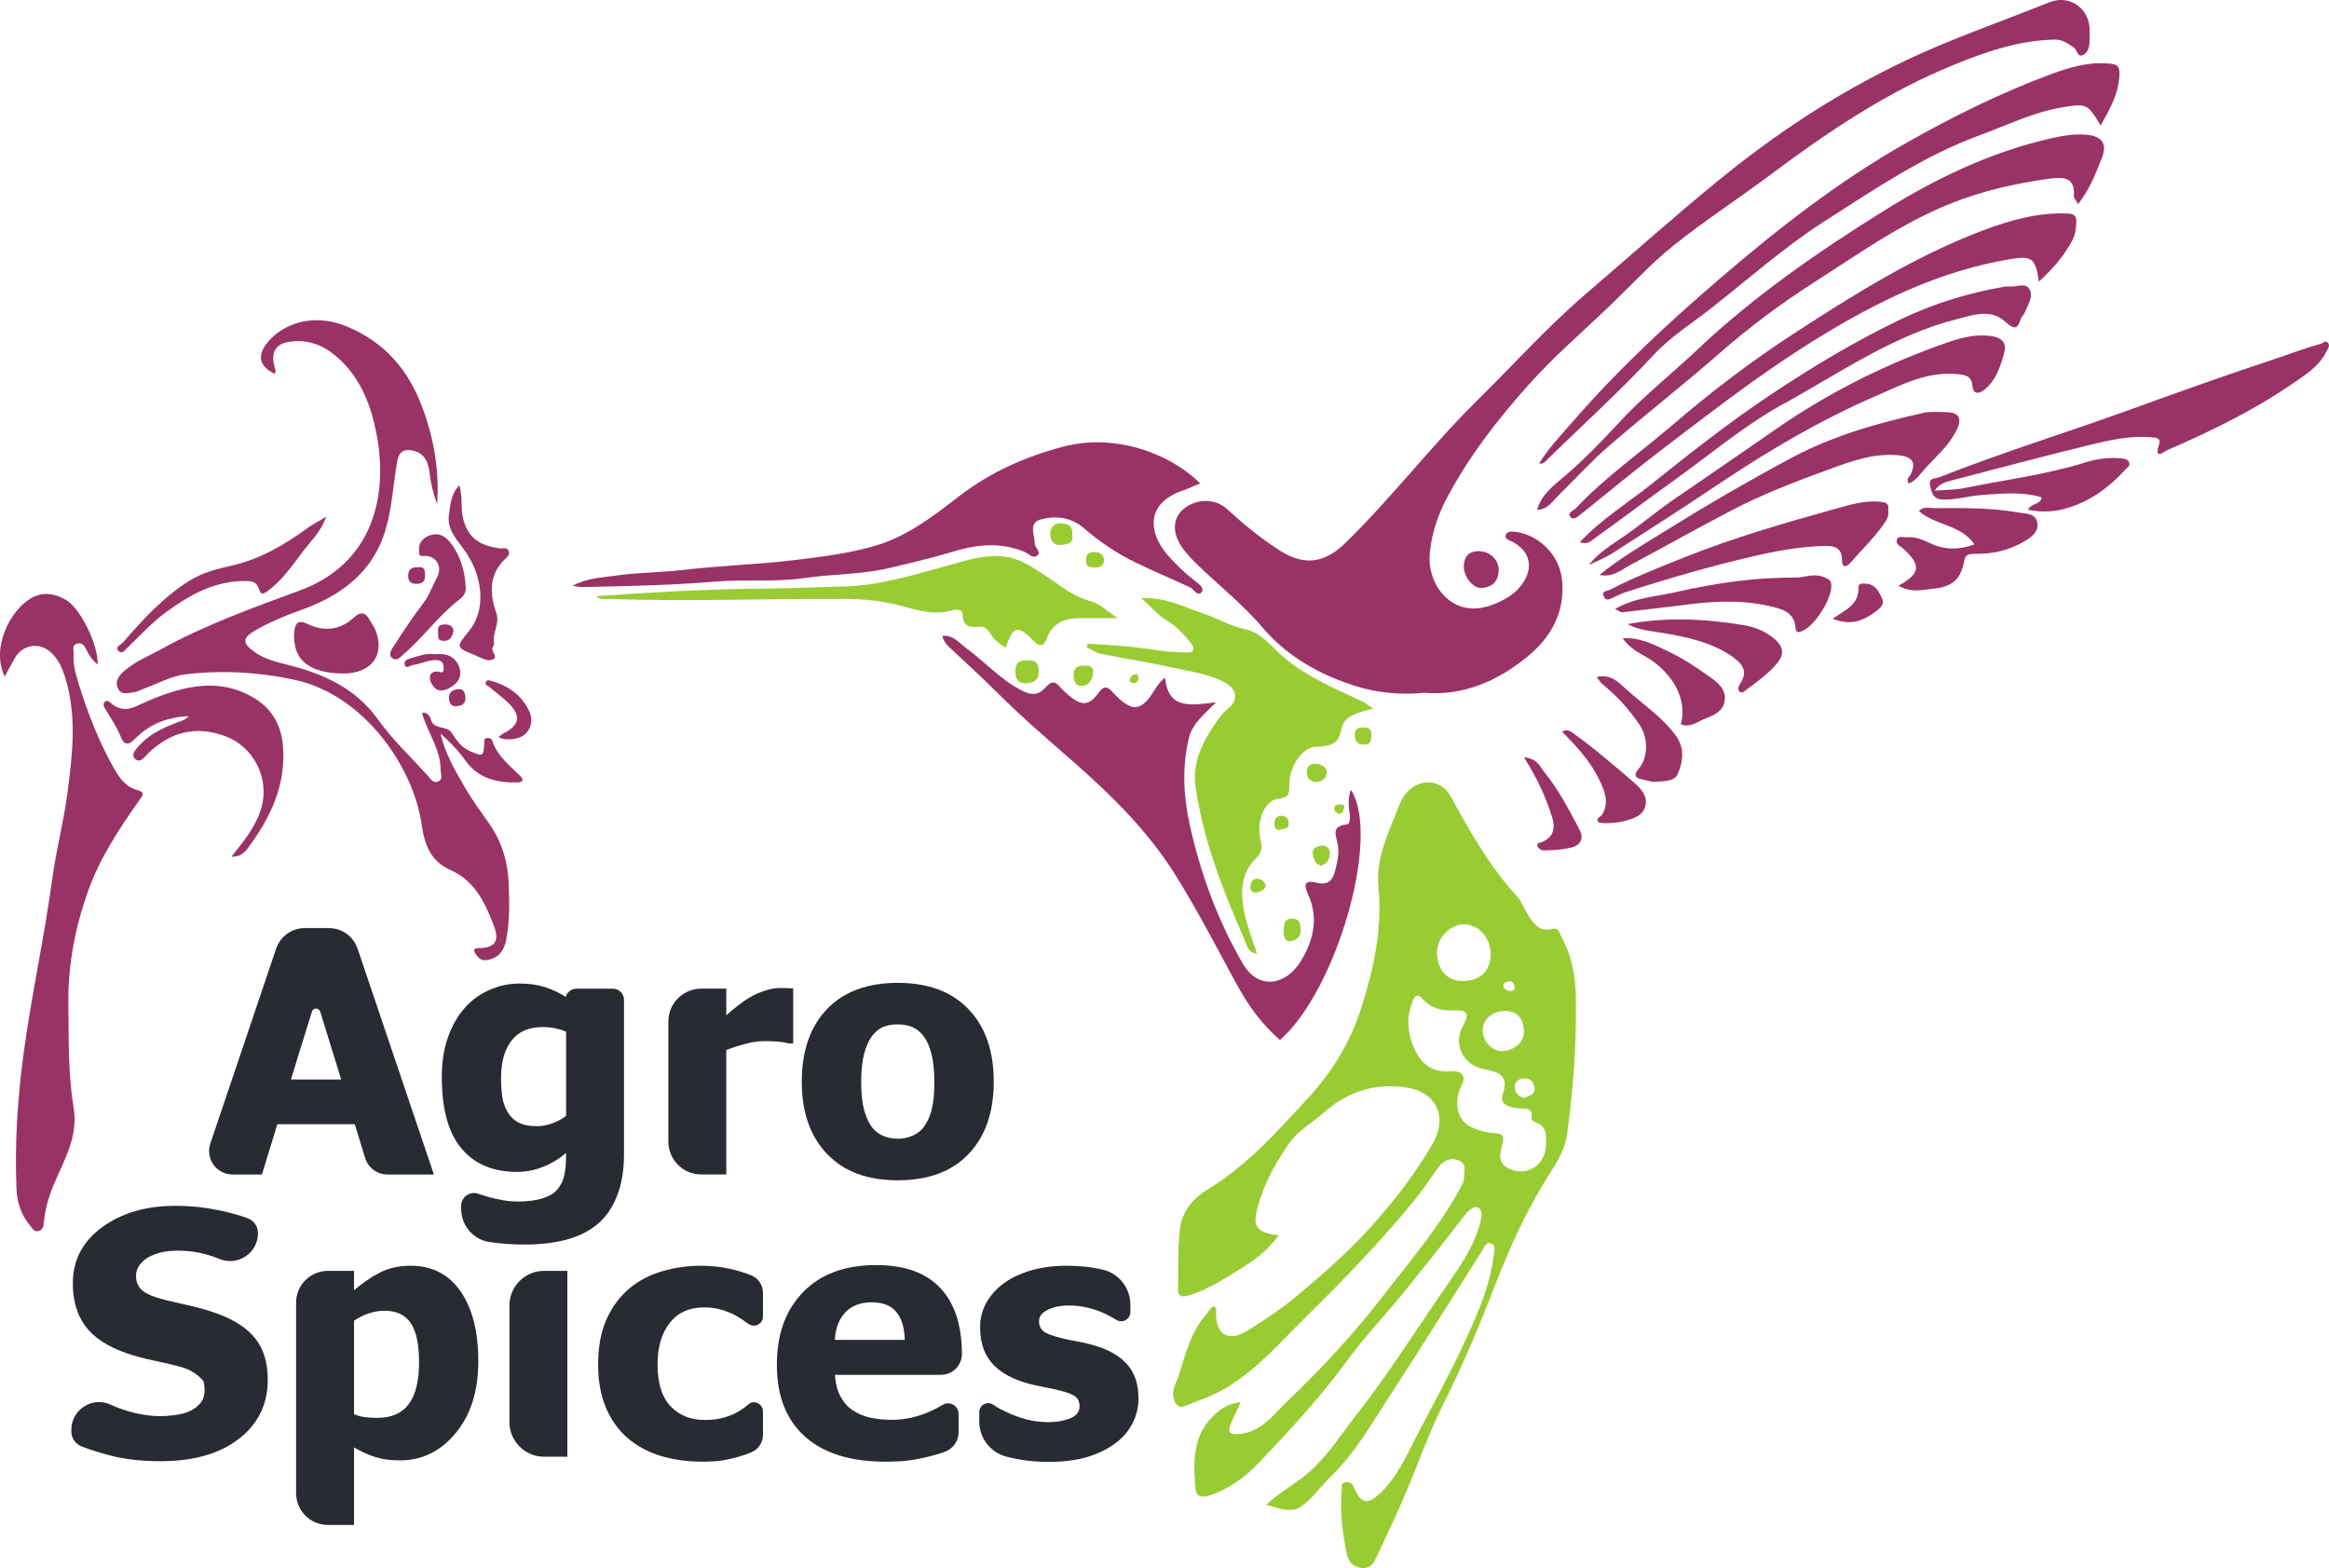 <?xml version="1.0" encoding="UTF-8"?>
<svg xmlns="http://www.w3.org/2000/svg" id="Capa_2" data-name="Capa 2" viewBox="0 0 1200 807.89">
  <defs>
    <style>
      .cls-1 {
        fill: #292b33;
      }

      .cls-2 {
        fill: #936;
      }

      .cls-3 {
        fill: #9c3;
      }
    </style>
  </defs>
  <g id="Capa_1-2" data-name="Capa 1">
    <g>
      <path class="cls-2" d="M749.49,456.48c.09-.2.19-.4.28-.6.57.46.14.54-.24.63,0,0-.04-.03-.04-.03Z"></path>
      <g>
        <path class="cls-3" d="M639.24,722.57c-1.65,3.53-3.42,7.01-4.91,10.61-1.81,4.35-1.42,6.25,4.45,5.62,11.44-1.24,17.25-9.99,24.45-16.85,17.84-16.98,34.56-35.06,49.59-54.54,13.78-17.87,28.61-35.05,39.41-55.07.87-1.61,2.03-3.37,2.03-5.06,0-3.28,1.7-7.56-2.53-9.37-4.07-1.74-7.83-.21-10.46,3.32-4.28,5.74-8.1,11.85-12.65,17.36-17.2,20.84-35.81,40.38-55.11,59.28-13.43,13.15-25.6,27.67-42.13,37.4-6.68,3.93-13.96,6.35-21.05,9.18-3.56,1.42-5.27-1.55-5.81-4.99-.63-4,1.68-7.19,2.78-10.68,3.41-10.78,5.99-21.93,13.63-30.88,1.47-1.72,2.4-3.88,4.45-4.98,1.84,1.15,1.17,2.7,1.18,3.96.11,10.93,6.36,14.67,16.09,8.73,9.06-5.54,17.92-11.6,26.07-18.4,14.11-11.78,27.86-23.93,40.07-37.85,11.03-12.58,21.12-25.75,29.39-40.18,8.16-14.24,1.54-27.09-14.71-29.1-15.58-1.92-29.31,2.39-41.26,13.04-6.01,5.36-13.29,9.15-18.09,16.05-7.06,10.14-12.9,20.85-16.12,32.77-2.77,10.22-.73,12.86,10.81,14.55-4.98,6.67-10.68,11.62-17.37,15.74-9.22,5.67-18.13,11.88-28.63,15.06-2.78.84-5.89,1.5-5.82-3.11.16-10-.18-20.06.82-29.98.95-9.33,6.03-16.29,14.44-21.4,20.38-12.38,36.05-30.06,52.03-47.43,12.31-13.38,21.45-28.59,26.93-45.59,6.59-20.42,11.16-41.22,9.01-63.26-1.21-12.4,3.72-24.5,8.52-36.07,1.77-4.26,2.89-8.78,6.24-12.35,7.01-7.46,17.72-6.56,22.53,2.27,9.86,18.1,19.95,35.99,34.05,51.3,2.58,2.8,3.81,6.79,5.99,10.01,2.87,4.25,5.74,8.7,12.22,6.86,3.24-.92,3.68,2.06,4.74,4.01,5.33,9.79,7.26,20.32,7.45,31.39.41,23.61-1.36,47.06-4.54,70.43-.97,7.11-4.4,13.19-8.2,19.1-12.05,18.74-21.29,38.78-29.25,59.59-7.89,20.64-16.63,40.98-26.53,60.78-6.91,13.82-12.05,28.41-17.98,42.66-5.05,12.12-10.75,23.98-16.28,35.9-1.52,3.28-3.59,6.08-7.99,5.36-4.53-.74-6.52-3.31-7.42-7.84-2.1-10.58-3.45-21.16-2.44-31.94.15-1.61-.8-4.05,2.12-4.36,2.5-.27,3.45,1.1,4.45,3.36,3.54,7.98,6.86,8.32,13.18,2.33,9-8.52,13.72-19.68,19.27-30.34,7.84-15.05,16.09-29.92,23.22-45.3,6.92-14.93,13.96-29.98,16.01-46.64.27-2.19,1.31-5.33-1.13-6.38-2.7-1.15-3.68,2-4.86,3.85-15.45,24.29-30.65,48.75-46.39,72.85-9.96,15.26-18.85,31.3-32.26,44.19-5.47,5.25-9.59,11.91-16.46,15.72-5.68,1.85-10.8-.74-16.09-1.99,5.68-5.42,12.55-9.32,18.74-14.06,11.55-8.85,18.82-20.9,27.49-31.94,16.84-21.43,31.24-44.56,46.77-66.9,6.77-9.74,13.31-19.14,16.75-30.49,1.01-3.33,2.29-8.17-.4-9.62-2.84-1.53-5.96,2.37-8.04,5.09-9.34,12.28-19.06,24.24-28.67,36.31-10.16,12.76-21.61,24.55-31.15,37.63-13.67,18.74-29.3,35.6-45.2,52.26-7.15,7.5-15.59,13.71-25.82,17.02-3.77,1.22-6.57.27-6.86-3.28-1.04-12.58-1.79-25.35,7.27-35.84,4.14-4.78,9.19-8.49,15.91-8.97l.07.06ZM747.42,551.82q9.44-.08,5.52,7.74c-4.39,8.78-1.94,18.35,5.78,21.44,3.41,1.37,7.1,2.59,10.71,2.75,4.73.2,5.95,1.24,4.57,6.16-1.12,4-2.31,9.12,2.85,11.85,9.41,4.97,19.45-1.18,19.7-11.83.12-4.93.64-9.91-5.65-11.78-.75-.22-1.92-1.29-1.83-1.78,1.12-6.3-3.43-4.94-6.88-5.39-4.23-.56-9.85-1.62-7.95-7.1,3.41-9.82-2.14-11.63-9.34-12.99-.68-.13-1.36-.34-2.03-.53-9.86-2.82-14.06-13.19-8.95-22.11,3.31-5.78,2.18-8.03-4.67-7.69-6.44.32-11.97-1.11-16.26-5.9-2.42-2.71-3.78-2.1-4.98.77-3.84,9.24-2.8,18.26,1.74,26.89,3.92,7.44,10.37,10.42,17.66,9.51ZM768.04,491.47c-.09-8.6-6.32-15.38-14.02-15.25-7.18.12-13.81,7.4-13.61,14.92.25,8.94,5.48,14.42,13.63,14.27,8.8-.16,14.09-5.43,14-13.93ZM785.17,532.09c.13-7.04-3.27-11.16-9.31-11.26-6.66-.11-11.94,4.28-11.9,9.89.04,5.66,4.52,10.7,9.58,10.79,6.07.11,11.52-4.31,11.62-9.42ZM785.36,565.76c2.33-1.39,5.86-1.63,5.35-5.43-.37-2.72-2.17-4.79-5.04-4.7-2.52.08-5.16,1-5.18,4.3-.02,3.22,2.06,4.89,4.88,5.83ZM778.46,510.59c1.52-.08,2.32-.78,2-2.21-.38-1.7-1.24-3.08-3.31-2.72-1.43.25-2.92.99-2.49,2.65.46,1.75,2.31,2.01,3.8,2.28Z"></path>
        <path class="cls-2" d="M733.77,356.93c-12.2,1.25-24.54-.05-35.52-3.52-18.12-5.72-34.96-15.1-47.73-30.11-9.72-11.43-21.41-20.81-32.24-31.09-3.48-3.31-6.96-6.81-9.61-10.77-4.98-7.44-4.21-14.88,1.31-19.34,6.68-5.4,16.16-5.4,22.28.2,8.49,7.77,17.32,15.07,27.05,21.27,12.55,8,22.97,6.77,33.78-3.74,23.94-23.29,44.19-50.01,67.93-73.43,18.8-18.54,36.49-38.24,56.6-55.45,23.29-19.93,46.13-40.43,69.93-59.74,34.03-27.6,70.89-50.65,111.52-67.71,18.84-7.91,38.04-14.79,56.99-22.37,9.71-3.88,19.77,2.54,20.55,13.04.17,2.32,0,4.67,0,7,.02,2.95-.85,6.01-3.34,7.17-2.96,1.38-3.06-2.67-4.77-3.86-2.96-2.06-5.75-4.16-9.9-4.08-18.27.37-35.09,6.19-51.74,12.93-34.48,13.97-64.99,34.5-94.58,56.65-16.5,12.35-33.87,23.59-49.95,36.45-11.51,9.2-21.57,20.23-32.24,30.48-14.34,13.78-29.55,26.8-42.74,41.61-15.97,17.92-30.76,36.97-42.05,58.43-4.8,9.13-7.93,19.03-8.67,28.88-1.2,15.9,12.49,34.82,34.44,24.91,5.25-2.37,9.61-4.87,13.05-9.59,6.08-8.33,4.55-16.81-4.49-21.84-1.56-.87-4.34-1.37-3.86-3.42.56-2.4,3.38-2.16,5.42-1.87,11.05,1.58,22.12,11.21,23.58,24.32,1.93,17.27-5.87,30.38-18.35,40.45-15.16,12.24-32.59,19.8-52.65,18.13Z"></path>
        <path class="cls-2" d="M141.67,192.62c-7.68-3.58-9.3-8.81-4.59-15.21,7.44-10.12,23.56-16.74,41.67-9.18,19.76,8.25,31.79,22.47,39.01,42.06,5.92,16.05,8.66,32.41,7.48,49.5-1.8-5.07-3.23-10.17-3.83-15.61-.6-5.36-2.18-10.59-8.57-12-4.58-1.01-7.23.3-8.17,5.51-2.08,11.52-2.59,23.3-5.83,34.61-6.48,22.6-23.13,34.65-44.07,42.1-7.99,2.85-15.8,6.09-23.14,10.32-7.01,4.04-6.83,6.71-.32,11.3,5.24,3.69,11.31,5.06,17.19,6.56,18.35,4.7,34.65,11.87,46.28,28.12,7.48,10.45,17.01,19.44,25.71,29,1.31,1.44,2.54,3.94,5.02,3.02,3.01-1.12,1.53-4.04,1.53-6.1,0-10.02-5.93-18.16-8.97-27.23-.2-.59-.3-1.21-.54-2.21,2.99-.39,4.26,2.52,4.49,3.44,1.49,5.74,8.07,2.81,10.72,6.92,2.38,3.69,4.91,7.56,9.54,9.5,6.55,2.74,6.96,2.74,7.21-4.2.04-1.2-.16-2.44,1.41-2.62,1.16-.13,2.36.15,2.8,1.49,2.54,7.8,8.84,12.59,14.32,18.05,2.05,2.04,1.41,3.26-1.43,3.33-10.77.25-20.32-2-27.05-11.59-3.51-5-7.93-9.35-12.57-13.62,2.35,10.31,7.57,19.27,12.79,28.16,3.73,6.35,8.11,12.34,12.36,18.38,6.7,9.54,9.67,20.28,10.04,31.75.3,9.25.45,18.53-1.3,27.71-.96,5.05-2.98,8.87-8.55,10.45-4.89,1.39-6.41-1.42-8.18-4.47.77-1.81,2.12-1.35,3.15-1.39,7.7-.31,10.13-3.73,7.35-11.08-4.54-12.01-9.87-23.62-22.6-29.21-10.26-4.51-13.33-13.21-14.74-23.22-4.25-30.16-30.05-67.22-65.69-74.78-18.74-3.98-37.26-4.99-55.94-2.8-7.5.88-14.62,4.94-21.91,7.57-1.52.55-2.98,1.49-4.53,1.65-2.88.29-6.43,1.74-8.29-1.6-2.04-3.68.33-6.9,2.89-9.17,5.67-5.03,12.79-7.84,19.36-11.46,22.69-12.5,47.05-21.24,71.23-30.14,38.29-14.08,45.59-49.37,39.61-80.6-2.73-14.24-7.73-27.65-18.43-37.94-6.38-6.15-13.88-10.38-23.44-9.91-10,.49-13.32,4.99-10.26,14.84.18.57-.15,1.29-.25,2Z"></path>
        <path class="cls-2" d="M696.04,406.91c15.6,23.82-7.36,103.41-36.56,128.93-9.19-8-16.21-17.63-22.04-28.29-10.48-19.17-20.47-38.68-32.07-57.16-14.08-22.44-32.84-40.84-52.8-58.33-13.02-11.4-26.24-22.72-38.52-35-7.86-7.86-16.09-15.35-24.22-22.93-1.91-1.78-3.63-3.58-4.37-6.49,5.54-.76,8.59,3.5,12.22,6.16,9.67,7.1,17.72,16.17,28.6,21.89,5.43,2.85,9.07,2.38,12.68-1.77,2.63-3.02,4.75-3.08,7.26.05,1.29,1.61,2.94,2.97,4.53,4.32,6.55,5.55,10.49,5.4,15.42-1.56,2.75-3.88,4.72-2.76,7.01-.27,10.02,10.9,14.94,10.57,22.23-1.84,1.1-1.87,2.4-3.3,4.89-5.58,1.6,16.94,13.42,14.15,26.23,12.83-6.37,6.47-12.21,10.95-13.99,18.48-3.5,14.8-2.79,29.67.38,44.16,5.5,25.16,14.26,49.18,27.26,71.66,8.56,14.8,22.65,10.84,29.78-.57,6.78-10.86,9.64-22.47,4-34.91-2.15-4.73-2.15-7.55,4.54-5.88,4.52,1.13,7.83-.15,9.25-5.63,1.24-4.8,2.45-9.49,1.5-14.33-.91-4.61-3.47-9.2,4.5-10.08,2.16-.24,1.92-3.56,1.6-5.97-.51-3.75-.92-7.62.68-11.88Z"></path>
        <path class="cls-2" d="M2.4,348.51c-7.12-14.76,2.84-34.14,13.65-40.35,6.07-3.49,12.52-2.46,18.39,1.21,7.27,4.54,16.36,23.28,15.85,32.92-2.81-2.12-4.38-4.78-5.78-7.56-.97-1.92-1.96-3.75-4.6-3.17-3.17.69-1.83,3.31-1.97,5.11-.42,5.38,1.01,10.48,2.59,15.58,4.77,15.4,10.58,30.34,18.64,44.37,2.75,4.77,6.02,8.93,11.48,10.4,4.38,1.17,2.9,2.75,1.16,5.22-10.46,14.8-20.48,29.99-26.54,47.15-6.59,18.64-10.31,37.92-10.04,57.89.24,17.85-.21,35.78,2.71,53.42,2.47,14.93-4.84,26.87-10.19,39.47-2.61,6.15-4.37,12.45-5.1,19.02-.25,2.22-.2,4.19-2.67,5.01-2.44.8-3.3-1.37-4.38-2.65-4.63-5.46-6.82-11.98-7.11-19.01-.97-23.69.57-47.15,3.8-70.73,4.08-29.82,10.59-59.19,14.63-88.99,2.04-15.03,5.98-29.81,7.92-44.86,2.53-19.62,4.85-39.4-1.26-58.92-1.63-5.2-3.82-10.12-8.15-13.59-5.86-4.69-13.96-3.04-17.67,3.42-1.68,2.92-3.26,5.89-5.33,9.65Z"></path>
        <path class="cls-2" d="M295,301.77c7.84-4.08,14.68-4.08,21.01-5.05,11.83-1.81,23.95-1.69,35.86-3.08,19.67-2.31,39.47-2.83,59.14-5.28,13.47-1.68,26.8-3.33,39.88-7.16,16.72-4.9,30.02-15.32,43.45-25.66,15.94-12.27,33.65-20.14,53.28-25.37,26.18-6.98,54.56,2.81,70.76,18.88-3.18,1.31-6.16,2.7-9.24,3.78-19.52,6.81-16.72,22.19-8.16,32.35,4.32,5.13,9.21,9.84,14.58,14,1.88,1.45,5.34,3.78,3.53,5.95-2.02,2.43-3.85-1.49-5.87-2.46-9.54-4.56-19.36-8.55-28.85-13.22-9.31-4.57-17.91-10.41-25.73-17.2-6.72-5.84-14.6-6.69-22.34-4.66-6.67,1.75-3.1,8.12-3.14,12.58-.02,2.05,3.54,4.2,1.33,6.02-2.26,1.86-4.59-1.06-6.85-1.98-12.37-5.01-24.51-3.73-37.03.11-10.61,3.25-21.5,5.74-32.34,8.31-14.52,3.44-29.31,3.07-43.86,5.19-15.31,2.23-30.73.52-45.98,1.82-22.91,1.95-45.84,2.33-68.79,2.82-.9.02-1.82-.26-4.63-.69Z"></path>
        <path class="cls-3" d="M560.41,331.68c12.49.54,24.97,1.54,37.32,3.55,4.43.72,8.82.66,13.23.94,4.35.28,5.14-1.71,2.6-4.89-3.63-4.56-7.68-8.83-12.7-11.86-4.64-2.8-7.81-6.97-13-11.3,12.63-.58,22.02,4.6,31.92,7.9,7.37,2.46,14.01,6.56,21.82,8.19,9.03,1.88,14.27,10.02,21.07,15.48,11.53,9.24,24.88,14.98,38.03,21.11,2.29,1.07,4.17,2.36,6.73,4.19-6.82,2.12-14.93,3.14-16.25,10.62-1.54,8.73-6.56,8.66-13.29,9.11-7.19.47-13.53,10.3-13.58,19.51-.02,3.94.37,6.59-5.35,7.2-7.48.81-12,11.8-9.35,21.84,1,3.81.2,6.32-2.23,8.68-8.44,8.17-8.3,18.33-6.17,28.56,1.45,6.99,4.2,13.71,6.49,20.92-5-.64-5.53-5.17-6.75-7.94-11.07-25.11-20.92-50.73-24.94-78.04-1.84-12.53,3.72-23.48,10.75-33.53,1.68-2.4,3.3-4.76,5.84-6.71,5.66-4.36,4.59-10.15-.89-13.25-8.47-4.79-17.91-5.85-27.06-7.9-12.38-2.77-24.96-4.67-37.4-7.21-2.56-.52-4.89-2.19-7.32-3.33.17-.61.34-1.22.51-1.83Z"></path>
        <path class="cls-2" d="M1051.92,256.22c-10.08-3.05-20.37-1.93-30.66-1.21-6.69.47-13.15,2.47-19.97,2.39-5.59-.07-6.18-4.11-6.91-7.68-.72-3.56,2.94-3.11,5.04-3.94,32.3-12.75,65.51-22.95,98.14-34.77,24.23-8.78,48.49-17.46,72.97-25.56,8.37-2.77,16.63-5.95,25.16-8.32,1.24-.34,2.53-1.98,3.75-.54,1.26,1.47.07,2.89-.67,4.38-3.97,8.05-11.49,12.52-18.36,17.22-19.85,13.55-41.43,24.03-63.43,33.59-2.12.92-7.23,5.44-4.55-2.7,1.15-3.49-1.49-3.57-4-3.8-11.3-1-22.19,1.64-32.95,4.26-23.47,5.72-46.81,11.97-70.19,18.05-3.04.79-6.11,1.66-8.45,5.19,5.14-.43,10.38-.35,15.4-1.37,20.92-4.24,42.15-6.85,62.66-13.29,5.6-1.76,12.15-2.62,18.45-1.95,1.77.19,3.29.64,3.78,2.39.44,1.58-1.09,2.33-2.01,3.34-8.19,8.98-17.64,16.02-29.39,19.69-6.67,2.08-13.31,2.53-20.87,1.03,1.92-3.6,6.52-2.43,7.04-6.36Z"></path>
        <path class="cls-2" d="M1082.31,64.67c-6.73-11.51-7.47-11.36-19.71-9.36-14.89,2.42-28.23,9.15-42.13,14.2-29.08,10.55-54.54,27.95-80.39,44.48-20.96,13.41-39.48,30.01-59.02,45.29-9.77,7.64-20.42,14.29-28.91,23.45-17.65,19.03-36.92,36.39-55.44,54.53-.8.79-1.49,1.8-3.73,1.56,5.09-8.26,11.61-14.93,17.63-21.88,22.87-26.39,48.48-50.15,74.86-72.83,30.22-25.99,61.67-50.62,96.6-70.42,24.09-13.65,48.81-25.87,74.73-35.49,9.64-3.58,19.68-6.53,30.39-5.4,3.45.37,4.86,1.08,4.84,4.86-.04,9.93-4.61,18.05-9.72,27.02Z"></path>
        <path class="cls-2" d="M1070.75,105.16c-1.05-1.92-2.32-3.14-2.23-4.24.8-9.81-5.65-9.79-12.23-8.9-17.69,2.41-34.85,6.24-51.66,13.01-25.31,10.19-47.17,25.86-69.79,40.34-17.21,11.02-33.6,23.23-49.04,36.76-18.56,16.26-38.07,31.43-56.74,47.57-9.19,7.95-17.4,17.04-26.09,25.57-3.03,2.97-5.31,7.06-11,7.44,2.3-8.15,8.66-12.64,14.14-17.32,10.05-8.59,19.2-18.03,28.1-27.71,12.47-13.55,26.95-24.89,40.28-37.49,29.55-27.92,62.87-50.93,97.24-72.25,26.43-16.39,54.56-29.79,85.2-36.7,5.54-1.25,11.32-2.28,17.23-1.91,8.58.55,11.88,4.33,8.79,12.1-3.17,7.99-6.29,16.14-12.21,23.72Z"></path>
        <path class="cls-3" d="M307.24,307.14c27.4-1.9,54.49-3.53,81.64-3.83,15.85-.17,31.7-.64,47.51-1.22,17.39-.64,34.15-5.88,50.98-10.44,13.18-3.57,27-8.75,40.66-1.55,6.67,3.52,12.85,8.02,19.08,12.32,4.76,3.29,9.61,5.88,15.33,7.5,4.37,1.24,8.03,4.98,13.43,8.55-7.87,0-13.62,0-19.36,0-7.77,0-14.11,2.29-17.11,10.33-1.47,3.93-3.47,5.08-6.93,1.35-7.8-8.39-10.69-7.67-14.26,3.62-3.1-2.05-5.98-3.92-7.86-7.21-1.15-2.01-2.84-3.91-5.51-3.69-4.8.4-8.69.38-8.86-6.3-.07-3.07-3.9-2.6-5.8-2.04-9.69,2.84-18.54-.54-27.65-2.84-8.99-2.27-18.19-3.09-27.51-3.13-40.36-.18-80.71,1.45-121.07.01-2.13-.08-4.62.81-6.72-1.43Z"></path>
        <path class="cls-2" d="M1050.52,145.1c-1.7-12.61-3.97-13.43-15.56-11.46-32.75,5.58-62.33,19.16-90.52,35.81-21.51,12.71-41.91,27.15-61.93,42.25-16.18,12.2-32.35,24.4-48.1,37.15-6.59,5.34-13.14,10.72-19.78,16-1.55,1.23-3.86,3.32-5.35,1.66-2.13-2.36,1.4-3.32,2.58-4.57,15.26-16.18,33.49-28.93,50.29-43.33,19.57-16.78,40.03-32.4,61.64-46.46,31.12-20.25,62.59-40,97.44-53.26,13.89-5.28,28.4-9.47,43.73-8.9,3.58.13,5.06,1.06,4.82,4.76-.2,3.03-.39,5.95-1.84,8.73-4.18,7.98-9.86,14.67-17.42,21.62Z"></path>
        <path class="cls-2" d="M983.48,249.12c-1.4-2.52.23-3.23.82-4.39,3.25-6.49,1.06-9.49-6.09-10.17-12.87-1.22-24.52,3.1-36.11,7.35-16.88,6.2-33.75,12.59-49.72,20.92-17.59,9.18-34.88,18.93-52.39,28.27-4.72,2.52-9.04,6.54-15.86,5.12,10.36-8.5,21.43-14.96,32.29-21.7,21.89-13.6,44.12-26.62,66.87-38.76,21.38-11.41,44.44-17.85,67.9-23.06,3.58-.8,7.44-.39,11.18-.37,7.13.03,8.87,3.22,5.52,9.77-3.86,7.53-10.19,12.96-15.79,19.04-2.62,2.85-4.58,6.3-8.59,7.99Z"></path>
        <path class="cls-2" d="M818.58,291.11c5.29-6.75,12.58-10.86,19.3-15.6,8.83-6.22,17.07-13.19,26.02-19.24,17.63-11.94,35.07-24.17,52.63-36.22,25.34-17.39,52.61-31.21,81.41-41.67,8.7-3.16,17.84-6.63,27.96-5.25,6.72.92,7.98,4.35,6.56,9.38-1.89,6.75-4.23,13.63-9.98,18.26-2.46,1.98-5.82,2.94-6.24-2.17-.42-5.05-3.79-5.45-7.82-5.85-15.51-1.54-28.77,5.57-42.12,11.36-27.95,12.12-54.17,27.49-79.49,44.43-18.54,12.4-37.3,24.49-56.08,36.54-3.78,2.42-8.08,4.04-12.14,6.03Z"></path>
        <path class="cls-2" d="M97.27,368.98c-11.7.48-20.82,4.47-28.12,12.07-3.32,3.46-5.61,2-6.79-1.08-2-5.25-5.17-9.74-7.98-14.47-.76-1.28-1.58-2.57-.49-3.76,1.28-1.4,2.38-.22,3.49.72,3.95,3.33,8.19,3.56,12.87,1.39,4.99-2.32,10.05-4.56,15.25-6.34,15.84-5.44,31.53-6.86,46.49,2.8,8.57,5.53,12.93,13.89,13.78,23.61,1.78,20.24-6.34,37.41-18.14,53.14-1.71,2.28-3.83,4.46-8.39,4.32,6.62-8.31,12.74-15.74,15.47-25.33,4.32-15.19-4.14-31.54-18.9-36.87-15.09-5.45-27.8-2.06-39.17,8.66-2.01,1.89-4.49,5.88-7.23,2.98-2.18-2.32,1.12-5.42,3.11-7.53,5.05-5.38,11.69-8.28,18.37-10.95,1.87-.75,3.94-.97,6.38-3.34Z"></path>
        <path class="cls-2" d="M813.99,279.29c11.25-11.91,24.53-20.04,36.57-29.64,20.09-16.02,40.23-31.98,61.65-46.25,21.51-14.32,43.57-27.6,66.91-38.78,16.88-8.09,34.47-13.54,52.83-16.77,1.14-.2,2.35-.42,3.48-.27,3.51.45,8.2-2.28,10.29,1.55,2.09,3.81-.94,7.94-2.36,11.76-.47,1.26-1.82,2.22-2.2,3.49-1.81,6.08-4,4.85-7.96,1.35-7.68-6.8-16.38-3.47-24.89-1.32-32.93,8.32-60.43,27.81-89.59,43.79-19.72,10.8-36.91,25.47-55.14,38.53-14.21,10.18-28.16,20.72-42.35,30.92-1.64,1.18-3.52,3.19-7.25,1.65Z"></path>
        <path class="cls-2" d="M972.88,262.94c.43,2.24-.36,4.25-1.5,5.96-5.14,7.7-11.93,14.02-17.94,21-2.02,2.35-4.41,2.72-4.34-1.14.13-6.83-4.42-7.66-9.21-7.51-12.39.39-24.48,2.54-36.62,5.36-22.3,5.18-44.21,11.53-65.96,18.57-1.96.63-3.78,1.67-5.69,2.47-1.82.76-3.94,2.53-5.31-.37-1.37-2.91,1.88-2.76,3.04-3.36,12.59-6.54,25.8-11.69,38.97-16.95,24.79-9.9,50.38-17.3,76.04-24.46,7.97-2.22,15.82-4.8,24.36-4.02,3.33.3,4.79,1.11,4.14,4.46Z"></path>
        <path class="cls-2" d="M978.2,301.71c11.39-6.14,11.74-10.64,2.4-19.09-1.38-1.25-4.23-2.3-3.16-4.79.84-1.94,3.31-.86,5.05-1.04,4.32-.45,8.19,1.29,11.89,3.04,7.48,3.53,14.88,3.58,22.93.64-6.9-10.26-20.22-9.65-28.65-17.22,2.65-2.56,5.33-1.44,7.73-1.45,14.6-.08,29.23-.3,43.68,2.26,3.65.65,8.82.27,9.63,5.21.82,4.96-3.05,7.54-7.09,9.88-7.79,4.51-16.11,6.34-24.97,6.19-2.74-.04-4.94.07-5.59,3.6-1.7,9.2-5.72,13.33-15.98,14.37-5.57.57-11.71,2.28-17.88-1.61Z"></path>
        <path class="cls-2" d="M832.14,313.74c10.38-5.97,21.13-6.36,31.28-8.68,20.23-4.62,40.7-7.61,61.54-7.48,4.93.03,9.64-2.44,14.91-.22,2.59,1.09,3.68,1.66,3.71,4.5.08,6.91-8.4,20.34-14.64,23.06-2.5,1.09-3.64,1.33-3.91-2.07-.41-5.25-4.05-8.04-8.79-9.42-14.98-4.34-30.19-4.04-45.47-2.15-11.59,1.43-23.18,2.87-34.78,4.16-.96.11-2.05-.87-3.84-1.69Z"></path>
        <path class="cls-2" d="M838.57,321.55c20.14-3.81,40.26-2.75,60.13.57,5.27.88,11.12,3.13,15.83,7.25,4.52,3.95,4.64,7.87,1.5,11.84-4.46,5.62-10.38,9.82-16.13,14.09-.88.65-2.25,2.26-3.6.98-1.1-1.05-.67-2.58.17-3.82,4.28-6.3,1.67-10.3-3.95-14.19-10.97-7.59-23.47-10.07-36.19-12.24-5.98-1.02-12.15-1.37-17.75-4.48Z"></path>
        <path class="cls-2" d="M168.07,266.22c-2.8,7.85-7.54,12.13-11.13,16.77-5.69,7.34-10.77,15.25-18.52,21.12-3.44,2.61-4.08,2.1-5.03-.77-1.22-3.65-3.59-3.96-6.9-3.99-15.82-.14-28.64,7.06-40.88,16-7.27,5.32-13.28,11.95-19.72,18.14-1.38,1.33-3.14,4.01-5.07,1.6-1.58-1.98,1.5-2.86,2.6-4.14,10.1-11.75,20.5-23.05,33.79-31.53,7.01-4.47,14.92-6.38,22.34-8.07,14.8-3.38,27.02-10.7,38.91-19.3,2.48-1.79,5.23-3.2,9.6-5.83Z"></path>
        <path class="cls-2" d="M176.34,346.99c-13.58-.16-22.24-4.77-24.17-13.69-.61-2.8-.9-5.5-.54-8.18.54-4.05,1.94-5.99,6.88-3.63,8.31,3.97,16.66,3.26,23.76-3.28,3.35-3.09,5.9-3.05,8.13,1.09.97,1.8,2.29,3.45,3.05,5.33,4.94,12.19-1.43,22.58-17.1,22.35Z"></path>
        <path class="cls-2" d="M236.67,249.96c1.78,6.22.59,11.89,2.03,17.54,2.68,10.54,9.61,13.71,18.84,15.04,1.63.23,3.96-.99,4.65,1.74.49,1.97-1.14,2.9-2.26,4.01-8.17,8.15-7.63,17.7-4.21,27.54,1.9,5.46-2.15,10.29-1.16,15.6.11.58-.34,1.33-.67,1.93-1.21,2.24,2.78,4.81.37,6.19-3.02,1.72-6.26-.67-9.18-1.85-10.31-4.15-10.28-4.23-3.35-12.69,8.39-10.24,7.54-26.82-1.7-40.52-4-5.94-9.95-11.19-8.7-19.5.76-5.05.95-10.35,5.33-15Z"></path>
        <path class="cls-2" d="M239.85,301.86c.5,2.55-.45,4.93-2.93,6.82-10.76,8.2-18.56,19.42-28.76,28.18-1.5,1.29-3.55,3.95-5.77,2.4-2.76-1.92-.62-4.7.58-6.55,4.85-7.46,9.74-14.91,15.14-21.97,3.14-4.11,4.73-8.9,7.09-13.31,3.08-5.75-.8-11.53-6.91-11-3.02.26-2.19-1.56-2.36-2.94-.44-3.57,1.87-6.02,4.49-7.23,2.8-1.29,6.08-1.64,9.12.79,5.38,4.32,10.02,14.78,10.31,24.8Z"></path>
        <path class="cls-2" d="M836.06,328.8c9.43-.45,16.58,3.55,23.58,6.85,7.59,3.58,14.7,8.36,21.57,13.25,4.02,2.86,8.4,6.38,7.37,12.39-.89,5.21-5.24,7.07-9.6,8.77-4.21,1.64-7.95,5.04-12.97,3.09,3.11-11.27-2.25-23.17-13.58-31.9-5.11-3.93-11.9-5.75-16.37-12.46Z"></path>
        <path class="cls-2" d="M822.72,348.82c7.45-1.89,11.92,3.34,15.28,6.38,8.66,7.83,18.69,14.36,25.62,24.06,4.56,6.39,3.5,13.55.72,19.71-1.71,3.79-7.63,3.56-11.84,3.78-2.05.11-4.41-.9-6.67-1.3-3.27-.59-4.29-2.12-1.63-5.23,5.22-6.12,5.08-16.05.52-22.86-5.34-7.98-11.73-14.91-19.16-20.95-1.01-.82-1.67-2.08-2.84-3.59Z"></path>
        <path class="cls-2" d="M804.91,377.07c1.89-1.36,3.45-.9,5.03.23,11.06,7.86,21.3,16.74,31.6,25.54,3.81,3.26,7.51,7.23,6.26,12.35-1.24,5.09-6.16,6.62-11.16,7.89-3,.76-5.86.95-8.81,1-1.54.03-3.9.05-4.47-.84-1.11-1.73,1.4-2.38,2.15-3.6,3.88-6.32,1.08-12.65-1.61-18.16-4.46-9.12-11.27-16.73-18.99-24.41Z"></path>
        <path class="cls-2" d="M785.2,390.16c6.75.47,8.4,5.01,10.76,7.92,7.23,8.94,12.51,19.24,17.88,29.36,2.11,3.97,1.25,7.93-4.59,9.31-4.57,1.08-9.07,1.32-13.67,1.37-1.65.02-2.9-.95-3.32-2.1-.72-1.99,1.24-1.76,2.46-2.3,5.72-2.51,6.73-7.04,5.03-12.58-3.23-10.56-7.9-20.47-14.55-30.98Z"></path>
        <path class="cls-2" d="M772.16,293.3c.07,6.05-3.12,9.43-9.07,9.62-4.25.14-9.14-6.05-8.86-11.5.22-4.49,2.36-7.32,7.26-7.46,5.7-.17,10.61,4.06,10.67,9.34Z"></path>
        <path class="cls-2" d="M944.24,318.75c6.56-4.43,13.7-7.25,13.3-16.16-.1-2.2,2.37-1.95,3.86-1.88,4.72.22,6.67,4.02,8.28,7.51,1.55,3.35-1.1,5.24-3.64,7.15-6.44,4.82-13.12,6.94-21.8,3.38Z"></path>
        <path class="cls-2" d="M256.84,379.73c.99-.72,1.82-1.52,2.8-2.02,8.11-4.1,8.95-8.96,2.31-15.53-3.08-3.05-6.71-5.53-9.94-8.44-.64-.58-2.53-.76-1.62-2.41.71-1.28,1.69-.82,2.9-.47,8.81,2.53,15.8,7.47,19.54,15.92,1.72,3.88,1.12,8.32-2.27,11.45-3.15,2.91-10.4,3.55-13.71,1.5Z"></path>
        <path class="cls-2" d="M223.8,337.11c5.31-.63,9.94.36,12.36,5.49,2.39,5.05.43,8.92-4.15,11.63-3.66,2.17-7.22,2.36-9.51-1.77-1.6-2.87-1.77-6.27,2.6-6.53,1.71-.1,3.35,1.86,3.49-1.52.12-2.86-.97-4.32-3.99-4.34-4.19-.03-7.9,2.02-11.92,2.57-1.34.18-3.4,2.23-4.16-.14-.69-2.13,1.64-2.97,3.3-3.43,3.96-1.08,7.85-2.72,11.98-1.96Z"></path>
        <path class="cls-3" d="M529.57,340.33c3.95-.35,5.59,1.18,5.64,5.55.05,4.8-2.92,5.9-6.3,6.15-3.69.27-5.7-1.7-5.77-5.9-.07-4.74,2.11-6.2,6.42-5.8Z"></path>
        <path class="cls-3" d="M552.45,275.66c1.07,4.65-3.28,4.77-5.88,5.1-3.29.42-5.51-2.24-5.44-5.58.06-3.18,1.58-5.68,5.46-5.54,3.7.13,6.38,1.23,5.86,6.02Z"></path>
        <path class="cls-3" d="M558.92,342.91c2.7-.09,4.69.68,4.31,3.89-.42,3.52-2.2,6.47-5.85,6.6-3.62.13-4.22-3.37-4.21-6.07.01-3.46,2.56-4.6,5.75-4.42Z"></path>
        <path class="cls-3" d="M678.5,393.54c2.43.51,5.36,1.5,5,4.98-.27,2.66-2.38,4.29-5.39,4.26-3.66-.04-4.86-2.24-4.71-5.42.13-2.84,1.82-4.11,5.1-3.82Z"></path>
        <path class="cls-3" d="M670.15,479.07c.48,3.48-2.43,5.5-5.22,5.84-3.23.4-3.58-2.94-3.52-5.54.07-3.09.16-6.3,4.69-6.08,3.54.17,3.98,2.57,4.04,5.77Z"></path>
        <path class="cls-3" d="M680.89,446.01c-3.44-.66-4.07-3.55-4.48-6.12-.48-2.99,2.32-3.95,4.38-4.19,2.35-.27,4.37.93,4.33,4.02-.04,3.11-1.33,5.17-4.23,6.29Z"></path>
        <path class="cls-3" d="M568.89,288.55c-.18,3.33-2.35,3.83-4.86,3.83-2.51,0-4.6-.36-4.53-3.73.06-2.9,1.31-4.29,4.19-4.24,2.9.04,4.91,1.14,5.2,4.14Z"></path>
        <path class="cls-3" d="M706.53,378.71c.09,2.64-.13,4.87-3.46,4.92-3.03.05-4.74-1.13-4.99-4.37-.26-3.35,1.14-4.55,4.39-4.48,2.89.06,4.42,1.03,4.05,3.93Z"></path>
        <path class="cls-2" d="M215.69,292.24c3.34-.43,3.26,2.04,3.3,4.4.05,3.38-2.01,4.28-4.92,4.14-2.96-.14-3.87-1.94-3.75-4.6.16-3.39,2.37-4.04,5.38-3.93Z"></path>
        <path class="cls-3" d="M652.28,456.16c-.63,2.29-2.56,3.23-4.61,3.58-2.18.37-3.73-.71-3.39-3.15.25-1.82.67-3.73,3.23-3.83,2.48-.09,3.76,1.34,4.77,3.4Z"></path>
        <path class="cls-2" d="M239.84,359.74c-.01,3.4-2.67,4.02-5.07,4.1-2.4.08-3.39-1.8-3.47-4.18-.12-3.42,2.38-4.36,4.85-4.59,3.06-.29,3.48,2.25,3.69,4.67Z"></path>
        <path class="cls-2" d="M225.71,325.37c-.47-3.44,1.73-3.7,4.24-3.63,2.49.07,4,1.93,3.6,3.79-.47,2.21-1.53,4.75-4.93,4.66-3.84-.1-2.67-2.81-2.91-4.82Z"></path>
        <path class="cls-3" d="M664,424.61c.09,2.49-3.02,2.41-4.83,2.92-1.68.47-2.63-1.53-2.55-3.32.11-2.34,1.06-4.1,3.78-3.9,2.06.14,3.5,1.1,3.61,4.3Z"></path>
        <path class="cls-3" d="M689.95,419.18c-1.54-.35-2.65-1.34-2.46-2.89.22-1.75,1.87-1.78,3.29-1.83,1.42-.04,2.22.39,1.68,2.04-.43,1.3-.47,2.9-2.51,2.67Z"></path>
        <path class="cls-3" d="M583.99,351.94c-.98-.06-1.98-.42-1.86-1.49.19-1.7,1.21-2.99,3.06-3.04,1.12-.03,1.43.98,1.4,1.94-.06,1.63-1.04,2.42-2.6,2.59Z"></path>
      </g>
      <g>
        <path class="cls-1" d="M108.37,589.15l33.9-100.36c2.15-6.36,8.12-10.65,14.84-10.65h12.31c6.72,0,12.69,4.28,14.84,10.65l39.3,116.32h-23.89c-5.31,0-10.01-3.47-11.56-8.55l-5.31-17.37h-39.91l-7.93,25.92h-15.13c-8.27,0-14.1-8.12-11.45-15.96ZM175.8,556.17l-10.82-34.97c-.65-2.1-3.62-2.1-4.27,0l-10.82,34.97h25.92Z"></path>
        <path class="cls-1" d="M321.53,594.11c0,8.87-1.28,16.4-3.84,22.6-2.56,6.2-6.05,11.03-10.49,14.5-4.43,3.52-9.75,6.07-15.95,7.63-6.2,1.56-13.08,2.35-20.64,2.35-6.37,0-12.41-.41-18.12-1.24-.06,0-.11-.02-.17-.02-8.47-1.23-14.71-8.55-14.71-17.11v-1.57c0-4.5,4.41-7.68,8.68-6.26l.06.02c2.02.68,4.05,1.31,6.1,1.88,2.44.63,4.83,1.14,7.16,1.54,2.33.4,4.72.6,7.16.6,5.06,0,9.28-.53,12.66-1.58,3.38-1.05,5.93-2.54,7.63-4.48,1.71-1.99,2.9-4.34,3.58-7.03.68-2.7,1.02-6.1,1.02-10.19v-1.79c-3.35,2.96-7.23,5.33-11.64,7.12-4.41,1.79-8.94,2.69-13.6,2.69-12.39,0-21.96-4.04-28.69-12.11-6.74-8.07-10.1-20.35-10.1-36.84,0-7.5,1.04-14.24,3.11-20.21,2.07-5.97,4.96-11.06,8.66-15.26,3.52-4.04,7.79-7.15,12.79-9.34,5-2.19,10.2-3.28,15.61-3.28,4.89,0,9.27.63,13.13,1.88,3.86,1.25,7.39,2.93,10.57,5.03h0c.65-2.51,2.92-4.26,5.51-4.26h18.8c3.15,0,5.7,2.55,5.7,5.7v79.06ZM291.68,574.93v-43.4c-1.48-.68-3.3-1.25-5.46-1.71-2.16-.45-4.32-.68-6.48-.68-7.16,0-12.55,2.32-16.16,6.95-3.61,4.63-5.42,11.1-5.42,19.4,0,4.15.27,7.66.81,10.53.54,2.87,1.55,5.41,3.03,7.63,1.42,2.16,3.28,3.79,5.59,4.9s5.24,1.66,8.83,1.66c2.67,0,5.3-.45,7.89-1.36,2.59-.91,5.04-2.22,7.38-3.92Z"></path>
        <path class="cls-1" d="M408.67,537.58h-2.47c-1.14-.4-2.79-.7-4.95-.9-2.16-.2-4.55-.3-7.16-.3-3.13,0-6.41.46-9.85,1.36-3.44.91-6.78,1.99-10.02,3.24v64.12h-12.89c-9.37,0-16.96-7.59-16.96-16.96v-61.84c0-9.37,7.59-16.96,16.96-16.96h12.89v13.73c1.36-1.25,3.25-2.83,5.67-4.73,2.42-1.9,4.62-3.42,6.61-4.56,2.16-1.31,4.67-2.43,7.55-3.37,2.87-.94,5.59-1.41,8.14-1.41.97,0,2.05.03,3.24.09l3.24.16v28.33Z"></path>
        <path class="cls-1" d="M512.02,557.27c0,15.75-4.31,28.15-12.92,37.22-8.61,9.07-20.79,13.6-36.54,13.6s-27.79-4.53-36.45-13.6c-8.67-9.07-13-21.47-13-37.22s4.33-28.38,13-37.39c8.67-9.01,20.82-13.51,36.45-13.51s27.85,4.53,36.5,13.6c8.64,9.07,12.96,21.5,12.96,37.31ZM481.41,557.44c0-5.68-.47-10.42-1.41-14.2-.94-3.78-2.23-6.81-3.88-9.08-1.76-2.39-3.75-4.05-5.97-4.99-2.22-.94-4.75-1.41-7.59-1.41-2.67,0-5.09.41-7.25,1.24-2.16.82-4.15,2.4-5.97,4.73-1.71,2.22-3.07,5.26-4.09,9.12-1.02,3.87-1.53,8.73-1.53,14.58s.48,10.59,1.45,14.2c.97,3.61,2.22,6.5,3.75,8.66,1.59,2.22,3.58,3.84,5.97,4.86,2.39,1.02,5.03,1.53,7.93,1.53,2.39,0,4.82-.51,7.29-1.53,2.47-1.02,4.45-2.56,5.93-4.6,1.76-2.44,3.1-5.38,4.01-8.83.91-3.44,1.36-8.2,1.36-14.28Z"></path>
        <path class="cls-1" d="M82.89,752.82c-9.72,0-18.26-.94-25.62-2.81-5.36-1.37-10.44-2.97-15.24-4.82-3.17-1.22-5.27-4.27-5.27-7.67v-.86c0-10.4,10.79-17.36,20.21-12.99,1.38.64,2.65,1.19,3.75,1.6,7.67,2.9,15.12,4.35,22.34,4.35,1.82,0,4.22-.2,7.21-.6,2.98-.4,5.39-1.02,7.21-1.88,2.22-.97,4.09-2.32,5.63-4.05,2.29-2.59,2.87-6.41,1.74-11.48-3.01-3.66-7.06-6.15-12.15-7.49-4.32-1.14-8.94-2.22-13.86-3.24-4.92-1.02-9.51-2.27-13.77-3.75-9.84-3.47-16.88-8.13-21.15-13.98-4.26-5.85-6.4-13.19-6.4-22,0-11.88,5.03-21.5,15.09-28.86,10.06-7.36,22.63-11.04,37.69-11.04,7.56,0,15.08.77,22.55,2.3,5.32,1.09,10.24,2.46,14.76,4.09,3.22,1.16,5.32,4.26,5.32,7.68h0c0,10.25-10.41,17.21-19.88,13.29l-.21-.08c-6.79-2.78-13.77-4.18-20.93-4.18-2.79,0-5.29.2-7.5.6-2.22.4-4.55,1.17-6.99,2.3-1.99.91-3.71,2.26-5.16,4.05-1.45,1.79-2.17,3.79-2.17,6.01,0,3.24,1.15,5.81,3.45,7.72,2.3,1.91,6.75,3.62,13.34,5.16,4.26.97,8.37,1.91,12.32,2.81,3.95.91,8.17,2.16,12.66,3.75,8.81,3.18,15.36,7.46,19.66,12.83,4.29,5.37,6.44,12.46,6.44,21.28,0,12.62-4.96,22.77-14.88,30.44-9.92,7.67-23.32,11.51-40.21,11.51Z"></path>
        <path class="cls-1" d="M246.44,701.31c0,15.29-3.88,27.63-11.64,37.01-7.76,9.38-17.32,14.07-28.69,14.07-4.78,0-8.92-.54-12.45-1.62-3.52-1.08-7.28-2.76-11.26-5.03v39.91h-13.47c-9.04,0-16.37-7.33-16.37-16.37v-98.15c0-9.04,7.33-16.37,16.37-16.37h13.47v9.98c4.38-3.75,8.84-6.79,13.39-9.12,4.55-2.33,9.81-3.5,15.78-3.5,11.09,0,19.67,4.41,25.75,13.22s9.12,20.81,9.12,35.98ZM215.92,701.91c0-9.32-1.44-16.09-4.31-20.29-2.87-4.21-7.35-6.31-13.43-6.31-2.67,0-5.33.43-7.97,1.28-2.64.85-5.24,2.13-7.8,3.84v48.18c1.59.68,3.34,1.17,5.24,1.45,1.9.29,4.16.43,6.78.43,7.28,0,12.68-2.37,16.2-7.12,3.52-4.75,5.29-11.89,5.29-21.45Z"></path>
        <path class="cls-1" d="M292.32,750.51h-11.97c-9.87,0-17.87-8-17.87-17.87v-60.02c0-9.87,8-17.87,17.87-17.87h11.97v95.76Z"></path>
        <path class="cls-1" d="M362.16,753.07c-7.9,0-15.14-1-21.7-2.98-6.57-1.99-12.27-5.06-17.1-9.21-4.78-4.15-8.5-9.37-11.17-15.65-2.67-6.28-4.01-13.69-4.01-22.21,0-9.15,1.45-16.94,4.35-23.36,2.9-6.42,6.82-11.71,11.77-15.86,4.77-3.98,10.39-6.92,16.84-8.83,6.45-1.9,13.17-2.86,20.17-2.86,5.29,0,10.57.61,15.86,1.83,3.32.77,6.66,1.82,10,3.16,3.62,1.45,5.94,5.05,5.94,8.95v12.28c0,3.51-3.73,5.74-6.84,4.12-.58-.3-1.06-.59-1.39-.84-1.73-1.36-3.62-2.61-5.67-3.75-2.16-1.19-4.6-2.2-7.33-3.03-2.73-.82-5.77-1.24-9.12-1.24-7.62,0-13.51,2.66-17.69,7.97-4.18,5.32-6.27,12.46-6.27,21.45,0,9.61,2.23,16.77,6.69,21.49,4.46,4.72,10.39,7.08,17.78,7.08,3.75,0,7.05-.43,9.89-1.28,2.84-.85,5.29-1.88,7.33-3.07,1.99-1.19,3.69-2.43,5.12-3.71.1-.09.23-.19.37-.29,3.02-2.07,7.13.29,7.13,3.95v12.09c0,3.87-2.3,7.37-5.86,8.9-.02,0-.04.02-.07.03-2.25.97-4.53,1.76-6.86,2.39-2.9.8-5.62,1.41-8.14,1.83-2.53.43-5.87.64-10.02.64Z"></path>
        <path class="cls-1" d="M456.3,753.07c-18.08,0-31.93-4.32-41.57-12.96s-14.45-20.95-14.45-36.92,4.49-28.11,13.47-37.43c8.98-9.32,21.54-13.98,37.69-13.98,14.67,0,25.69,3.95,33.08,11.85,7.39,7.9,11.09,19.22,11.09,33.94h0c0,5.93-4.81,10.74-10.74,10.74h-54.66c.28,4.43,1.22,8.14,2.81,11.13,1.59,2.98,3.69,5.36,6.31,7.12,2.56,1.76,5.54,3.03,8.95,3.79,3.41.77,7.13,1.15,11.17,1.15,3.47,0,6.88-.38,10.23-1.15,3.35-.77,6.42-1.78,9.21-3.03,2.44-1.08,4.7-2.24,6.78-3.5l.06-.04c3.6-2.14,8.17.45,8.17,4.64v9.53c0,4.33-2.63,8.21-6.63,9.85-.02,0-.04.02-.06.02-2.02.82-4.79,1.66-8.31,2.52-3.24.85-6.58,1.52-10.02,2-3.44.48-7.63.73-12.58.73ZM466.19,690.31c-.17-6.31-1.64-11.11-4.39-14.41-2.76-3.3-6.98-4.95-12.66-4.95s-10.33,1.73-13.6,5.2c-3.27,3.47-5.07,8.19-5.41,14.16h36.07Z"></path>
        <path class="cls-1" d="M540.12,753.16c-7.05,0-13.72-.77-20-2.3-.53-.13-1.06-.26-1.58-.4-8.23-2.13-13.98-9.54-13.98-18.05v-4.87c0-3.74,4.22-5.93,7.28-3.76l.06.04c1.82,1.31,4.35,2.67,7.59,4.09,2.78,1.31,5.93,2.43,9.42,3.37,3.5.94,7.29,1.41,11.38,1.41s7.92-.65,11.13-1.96c3.21-1.31,4.82-3.38,4.82-6.22,0-2.22-.74-3.89-2.22-5.03-1.48-1.14-4.35-2.22-8.61-3.24-2.27-.57-5.15-1.18-8.61-1.83-3.47-.65-6.54-1.41-9.21-2.26-7.5-2.33-13.15-5.78-16.93-10.36-4.25-5.14-6.11-12.11-5.58-20.88,1-7.7,4.84-14.15,11.51-19.32,3.81-2.9,8.51-5.2,14.11-6.91,5.6-1.71,11.92-2.56,18.97-2.56s12.88.67,18.5,2c.06.01.11.03.17.04,8.3,1.98,14.07,9.53,14.07,18.06v3.78c0,3.59-3.89,5.87-7,4.1-.08-.05-.17-.1-.24-.14-2.22-1.33-4.38-2.49-6.48-3.45-2.5-1.14-5.3-2.08-8.4-2.81-3.1-.74-6.27-1.11-9.51-1.11-4.32,0-7.97.74-10.96,2.22-2.98,1.48-4.48,3.44-4.48,5.88,0,2.16.74,3.87,2.22,5.12,1.48,1.25,4.69,2.47,9.63,3.67,2.56.63,5.5,1.24,8.83,1.83,3.33.6,6.52,1.41,9.59,2.43,6.88,2.22,12.09,5.47,15.65,9.76,3.55,4.29,5.33,9.99,5.33,17.1,0,4.49-1.05,8.77-3.16,12.83-2.1,4.07-5.09,7.49-8.95,10.28-4.09,3.01-8.91,5.34-14.45,6.99-5.54,1.65-12.18,2.47-19.91,2.47Z"></path>
      </g>
    </g>
  </g>
</svg>
